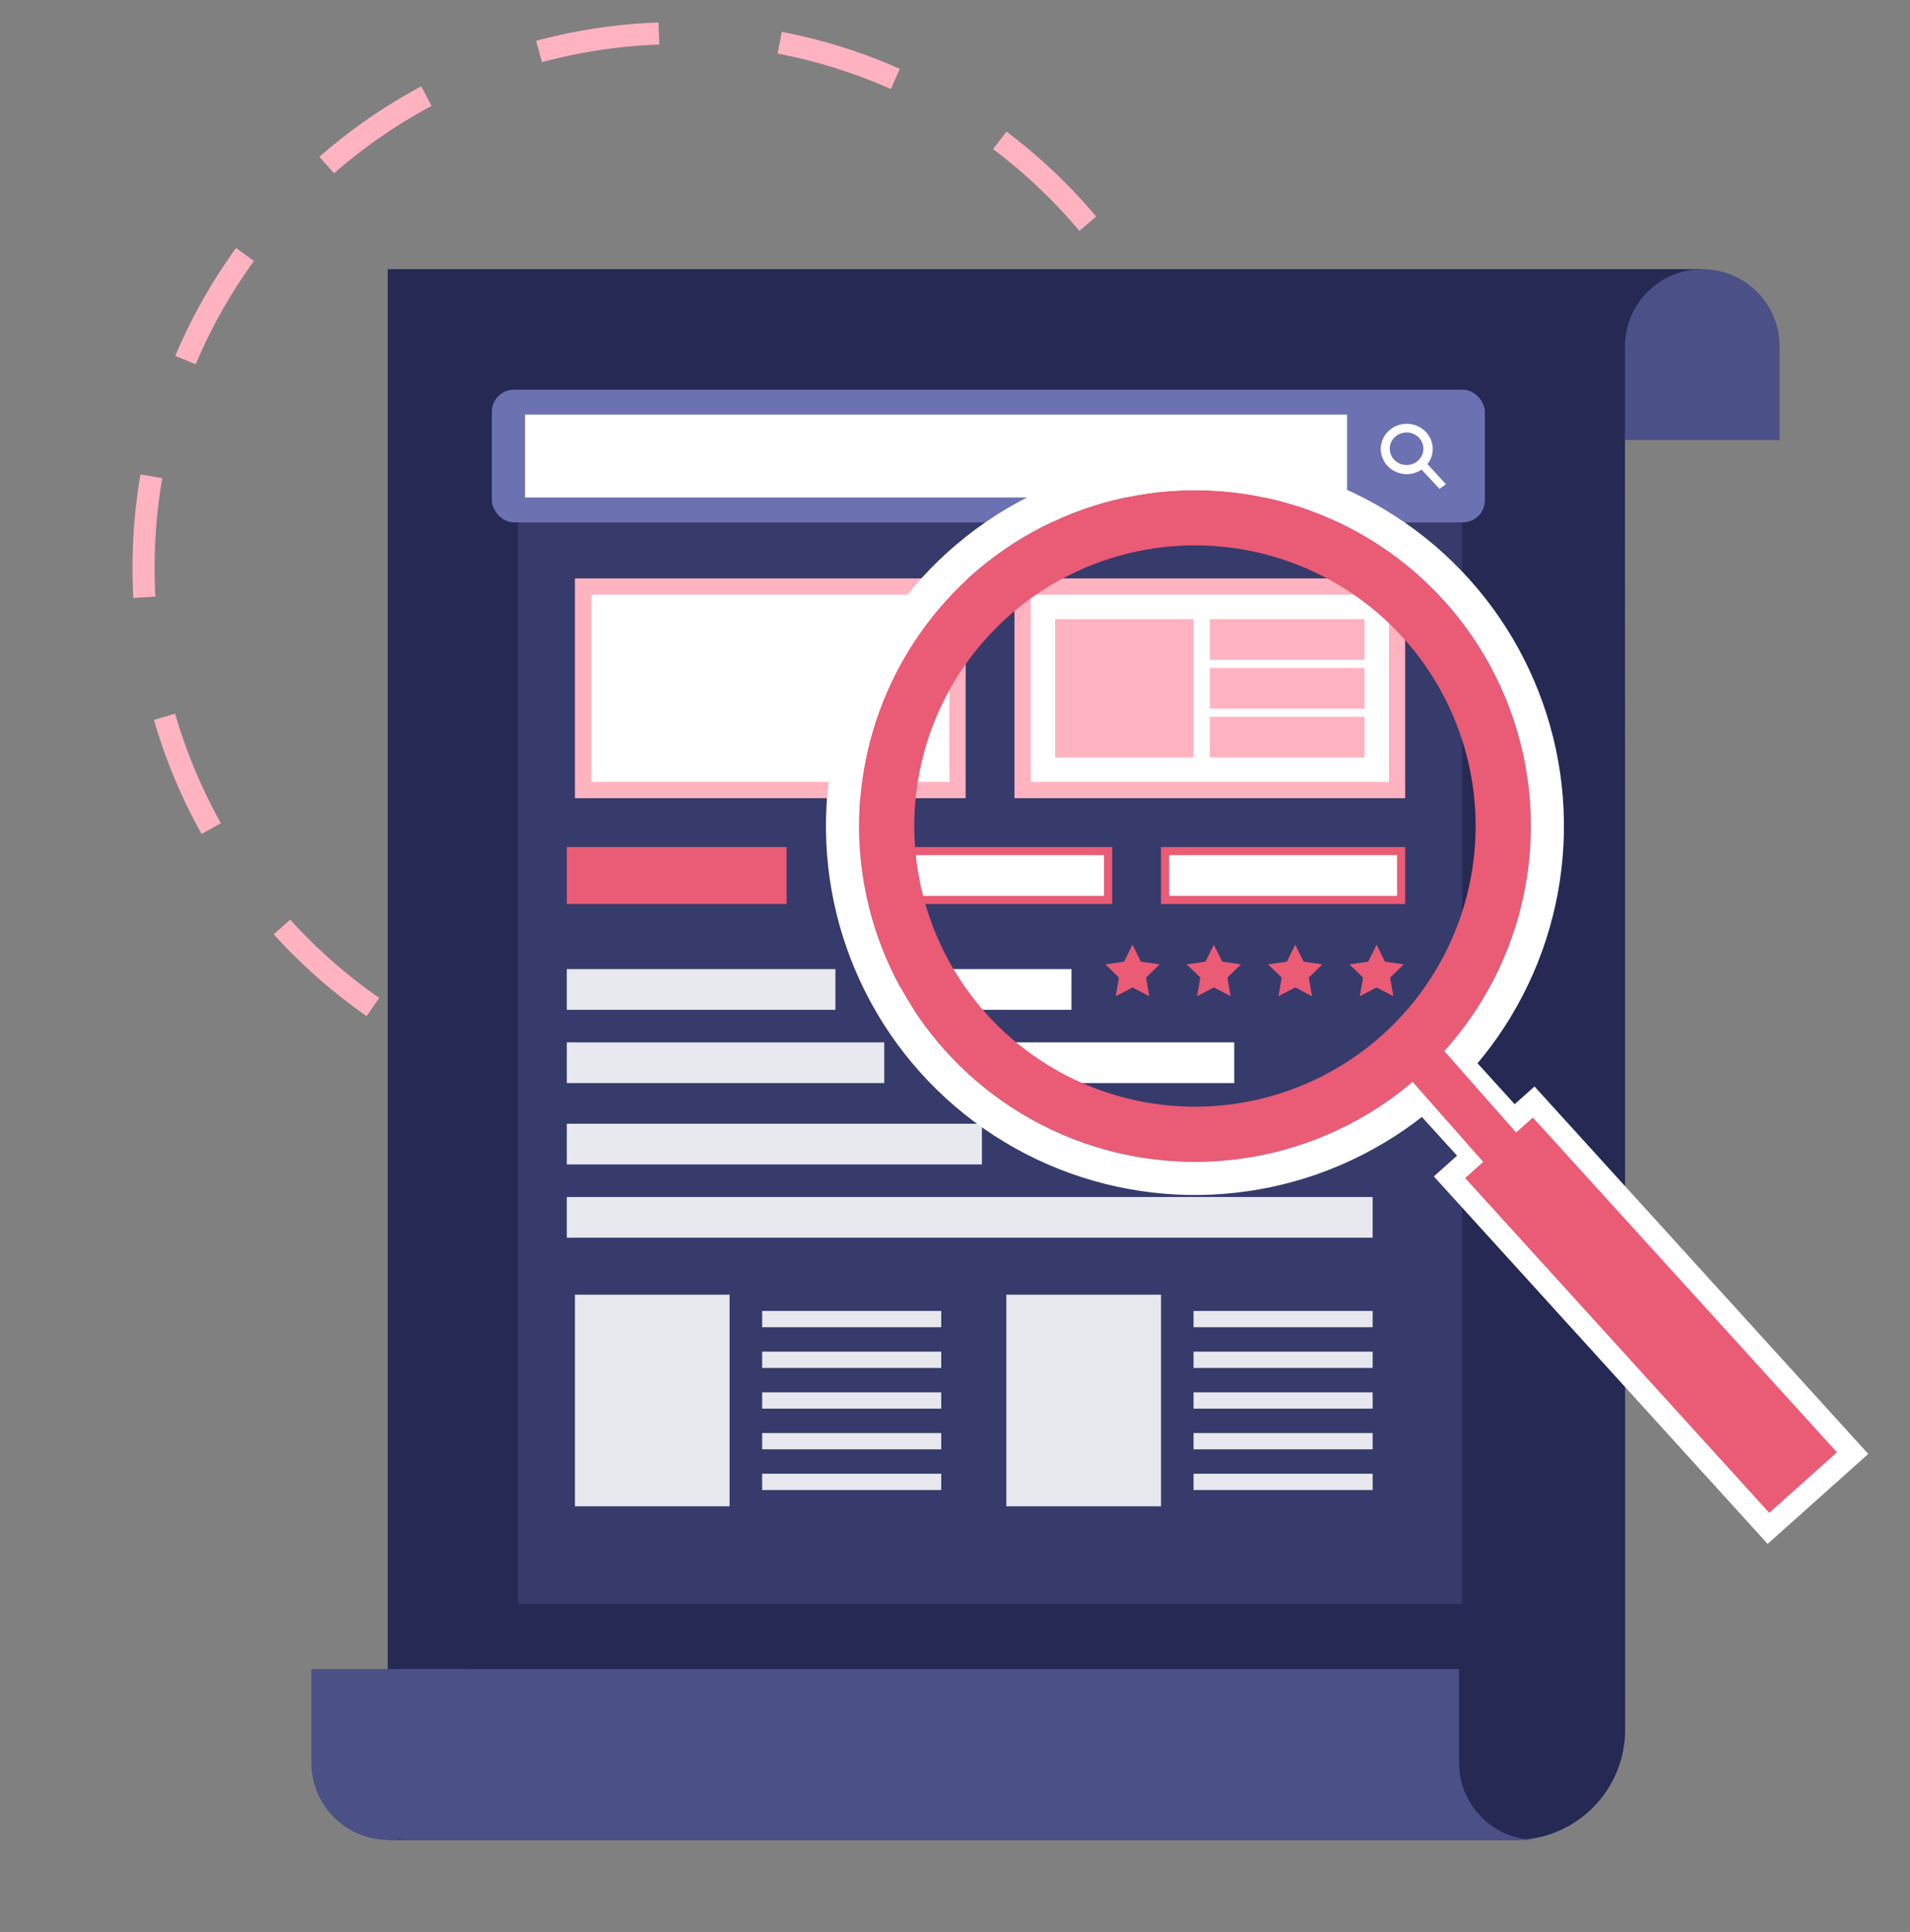 <?xml version="1.0" encoding="UTF-8"?>
<svg width="173px" height="175px" viewBox="0 0 173 175" version="1.1" xmlns="http://www.w3.org/2000/svg" xmlns:xlink="http://www.w3.org/1999/xlink">
    <rect x="0" y="0" width="173" height="175" fill="#808080" stroke="none"/>
    <title>seo-test</title>
    <defs>
        <circle id="path-1" cx="30.837" cy="30.803" r="30.423"></circle>
    </defs>
    <g id="🖍-Icons" stroke="none" stroke-width="1" fill="none" fill-rule="evenodd">
        <g id="-services:-working-and-bitmap-finals" transform="translate(-1910, -1422)">
            <g id="Group-5-Copy-2" transform="translate(1923, 1425)">
                <g id="Group-4">
                    <path d="M48.451,96.901 C75.209,96.901 96.901,75.209 96.901,48.451 C96.901,21.692 75.209,0 48.451,0 C21.692,0 0,21.692 0,48.451 C0,75.209 21.692,96.901 48.451,96.901 Z" id="Oval-Copy-46" stroke="#FFB3C1" stroke-width="2" stroke-dasharray="11"></path>
                    <path d="M22.118,21.381 L141.2,21.381 L134.182,36.175 L134.2,153.672 C134.202,159.195 129.726,163.673 124.203,163.674 C124.202,163.674 124.202,163.674 124.201,163.672 L22.118,163.672 L22.118,163.672 L22.118,21.381 Z" id="Rectangle-Copy-157" fill="#252954"></path>
                    <rect id="Rectangle-Copy-158" fill="#6B71B1" opacity="0.258" x="33.914" y="33.177" width="85.523" height="109.115"></rect>
                    <path d="M141.186,21.381 C145.054,21.381 148.19,24.516 148.19,28.385 L148.19,36.863 L148.19,36.863 L134.182,36.863 L134.182,28.385 C134.182,24.516 137.318,21.381 141.186,21.381 Z" id="Rectangle-Copy-192" fill="#4B5087" transform="translate(141.186, 29.122) rotate(-360) translate(-141.186, -29.122) "></path>
                    <path d="M22.206,148.19 C26.074,148.19 29.21,151.326 29.21,155.194 L29.21,163.672 L29.21,163.672 L15.202,163.672 L15.202,155.194 C15.202,151.326 18.338,148.19 22.206,148.19 Z" id="Rectangle-Copy-165" fill="#4B5087" transform="translate(22.206, 155.931) rotate(-180) translate(-22.206, -155.931) "></path>
                    <rect id="Rectangle-Copy-162" fill="#FFB3C1" x="78.887" y="49.397" width="35.389" height="19.906"></rect>
                    <rect id="Rectangle-Copy-164" fill="#FFB3C1" x="39.075" y="49.397" width="35.389" height="19.906"></rect>
                    <rect id="Rectangle-Copy-163" fill="#FFFFFF" x="80.362" y="50.871" width="32.44" height="16.957"></rect>
                    <rect id="Rectangle-Copy-178" fill="#FFFFFF" x="40.549" y="50.871" width="32.44" height="16.957"></rect>
                    <rect id="Rectangle-Copy-167" fill="#FFFFFF" opacity="0.88" x="39.075" y="114.276" width="14.008" height="19.169"></rect>
                    <rect id="Rectangle-Copy-193" fill="#FFFFFF" opacity="0.88" x="78.15" y="114.276" width="14.008" height="19.169"></rect>
                    <rect id="Rectangle-Copy-169" fill="#EA5B76" x="38.338" y="73.726" width="19.906" height="5.161"></rect>
                    <rect id="Rectangle-Copy-170" fill="#EA5B76" x="65.616" y="73.726" width="22.118" height="5.161"></rect>
                    <rect id="Rectangle-Copy-171" fill="#EA5B76" x="92.158" y="73.726" width="22.118" height="5.161"></rect>
                    <rect id="Rectangle-Copy-172" fill="#FFFFFF" opacity="0.883" x="38.338" y="91.421" width="28.753" height="3.686"></rect>
                    <rect id="Rectangle-Copy-173" fill="#FFFFFF" x="75.938" y="91.421" width="22.855" height="3.686"></rect>
                    <rect id="Rectangle-Copy-174" fill="#FFFFFF" opacity="0.883" x="38.338" y="84.785" width="24.33" height="3.686"></rect>
                    <rect id="Rectangle-Copy-175" fill="#FFFFFF" x="68.565" y="84.785" width="15.483" height="3.686"></rect>
                    <rect id="Rectangle-Copy-176" fill="#FFFFFF" opacity="0.883" x="38.338" y="105.429" width="72.989" height="3.686"></rect>
                    <rect id="Rectangle-Copy-177" fill="#FFFFFF" opacity="0.883" x="38.338" y="98.793" width="37.6" height="3.686"></rect>
                    <rect id="Rectangle-Copy-179" fill="#FFFFFF" opacity="0.88" x="56.032" y="119.437" width="16.22" height="1.475"></rect>
                    <rect id="Rectangle-Copy-194" fill="#FFFFFF" opacity="0.88" x="95.107" y="119.437" width="16.22" height="1.475"></rect>
                    <rect id="Rectangle-Copy-198" fill="#FFFFFF" opacity="0.88" x="56.032" y="115.75" width="16.22" height="1.475"></rect>
                    <rect id="Rectangle-Copy-199" fill="#FFFFFF" opacity="0.88" x="95.107" y="115.75" width="16.22" height="1.475"></rect>
                    <rect id="Rectangle-Copy-181" fill="#FFFFFF" opacity="0.88" x="56.032" y="123.123" width="16.22" height="1.475"></rect>
                    <rect id="Rectangle-Copy-195" fill="#FFFFFF" opacity="0.88" x="95.107" y="123.123" width="16.22" height="1.475"></rect>
                    <rect id="Rectangle-Copy-183" fill="#FFFFFF" opacity="0.88" x="56.032" y="126.809" width="16.22" height="1.475"></rect>
                    <rect id="Rectangle-Copy-196" fill="#FFFFFF" opacity="0.88" x="95.107" y="126.809" width="16.22" height="1.475"></rect>
                    <rect id="Rectangle-Copy-185" fill="#FFFFFF" opacity="0.88" x="56.032" y="130.496" width="16.22" height="1.475"></rect>
                    <rect id="Rectangle-Copy-197" fill="#FFFFFF" opacity="0.88" x="95.107" y="130.496" width="16.22" height="1.475"></rect>
                    <polygon id="Star-Copy-24" fill="#EA5B76" points="111.685 86.444 110.169 87.241 110.458 85.553 109.231 84.356 110.927 84.11 111.685 82.573 112.444 84.11 114.139 84.356 112.912 85.553 113.202 87.241"></polygon>
                    <polygon id="Star-Copy-25" fill="#EA5B76" points="104.316 86.444 102.799 87.241 103.089 85.553 101.862 84.356 103.558 84.11 104.316 82.573 105.074 84.11 106.77 84.356 105.543 85.553 105.833 87.241"></polygon>
                    <polygon id="Star-Copy-26" fill="#EA5B76" points="96.947 86.444 95.43 87.241 95.72 85.553 94.493 84.356 96.188 84.11 96.947 82.573 97.705 84.11 99.401 84.356 98.174 85.553 98.463 87.241"></polygon>
                    <polygon id="Star-Copy-27" fill="#EA5B76" points="89.577 86.444 88.061 87.241 88.35 85.553 87.123 84.356 88.819 84.11 89.577 82.573 90.336 84.11 92.032 84.356 90.805 85.553 91.094 87.241"></polygon>
                    <rect id="Rectangle-Copy-187" fill="#6B71B1" x="31.549" y="32.3" width="89.946" height="12.019" rx="2"></rect>
                    <rect id="Rectangle-Copy-188" fill="#FFFFFF" x="34.554" y="34.554" width="74.464" height="7.512"></rect>
                    <path d="M117.962,40.859 L116.294,39.036 C116.605,38.649 116.773,38.173 116.772,37.682 C116.778,36.631 116.041,35.711 114.988,35.457 C113.935,35.202 112.838,35.678 112.334,36.609 C111.829,37.541 112.047,38.685 112.862,39.381 C113.676,40.076 114.876,40.141 115.766,39.539 L117.384,41.287 L117.962,40.859 Z M113.816,36.288 C114.386,36.059 115.043,36.184 115.48,36.606 C115.917,37.027 116.048,37.661 115.813,38.213 C115.577,38.764 115.02,39.124 114.403,39.124 C113.564,39.12 112.884,38.465 112.878,37.654 C112.876,37.057 113.246,36.518 113.816,36.288 Z" id="Shape-Copy-5" fill="#FFFFFF" fill-rule="nonzero"></path>
                    <rect id="Rectangle" fill="#FFB3C1" x="82.573" y="53.083" width="12.533" height="12.533"></rect>
                    <rect id="Rectangle-Copy-191" fill="#FFFFFF" x="66.354" y="74.464" width="20.643" height="3.686"></rect>
                    <rect id="Rectangle-Copy-190" fill="#FFFFFF" x="92.895" y="74.464" width="20.643" height="3.686"></rect>
                    <rect id="Rectangle-Copy-93" fill="#FFB3C1" x="96.581" y="53.083" width="14.008" height="3.686"></rect>
                    <rect id="Rectangle-Copy-161" fill="#FFB3C1" x="96.581" y="57.507" width="14.008" height="3.686"></rect>
                    <rect id="Rectangle-Copy-189" fill="#FFB3C1" x="96.581" y="61.93" width="14.008" height="3.686"></rect>
                    <path d="M119.156,148.19 L119.156,156.668 C119.156,160.537 122.292,163.672 126.16,163.672 L126.16,163.672 L23.312,163.672 L23.312,148.19 L119.156,148.19 Z" id="Combined-Shape" fill="#4B5087"></path>
                </g>
                <g id="Group-5-Copy-9" transform="translate(110.517, 88.04) rotate(3) translate(-110.517, -88.04) translate(63.569, 41.843)">
                    <g id="Oval">
                        <circle stroke="#EA5B76" stroke-width="5" stroke-linejoin="square" cx="30.837" cy="30.803" r="27.923"></circle>
                        <circle stroke="#FFFFFF" stroke-width="3" cx="30.837" cy="30.803" r="31.923"></circle>
                    </g>
                    <polygon id="Rectangle" stroke="#FFFFFF" stroke-width="2" fill="#EA5B76" transform="translate(74.412, 72.89) rotate(-45) translate(-74.412, -72.89) " points="69.206 51.388 79.433 51.426 79.618 94.392 69.391 94.354"></polygon>
                    <line x1="59.529" y1="57.844" x2="53.734" y2="52.1" id="Path-6-Copy-2" stroke="#FFFFFF" stroke-width="7"></line>
                    <line x1="60.792" y1="59.301" x2="51.523" y2="49.838" id="Path-6-Copy-2" stroke="#EA5B76" stroke-width="4"></line>
                </g>
            </g>
        </g>
    </g>
</svg>